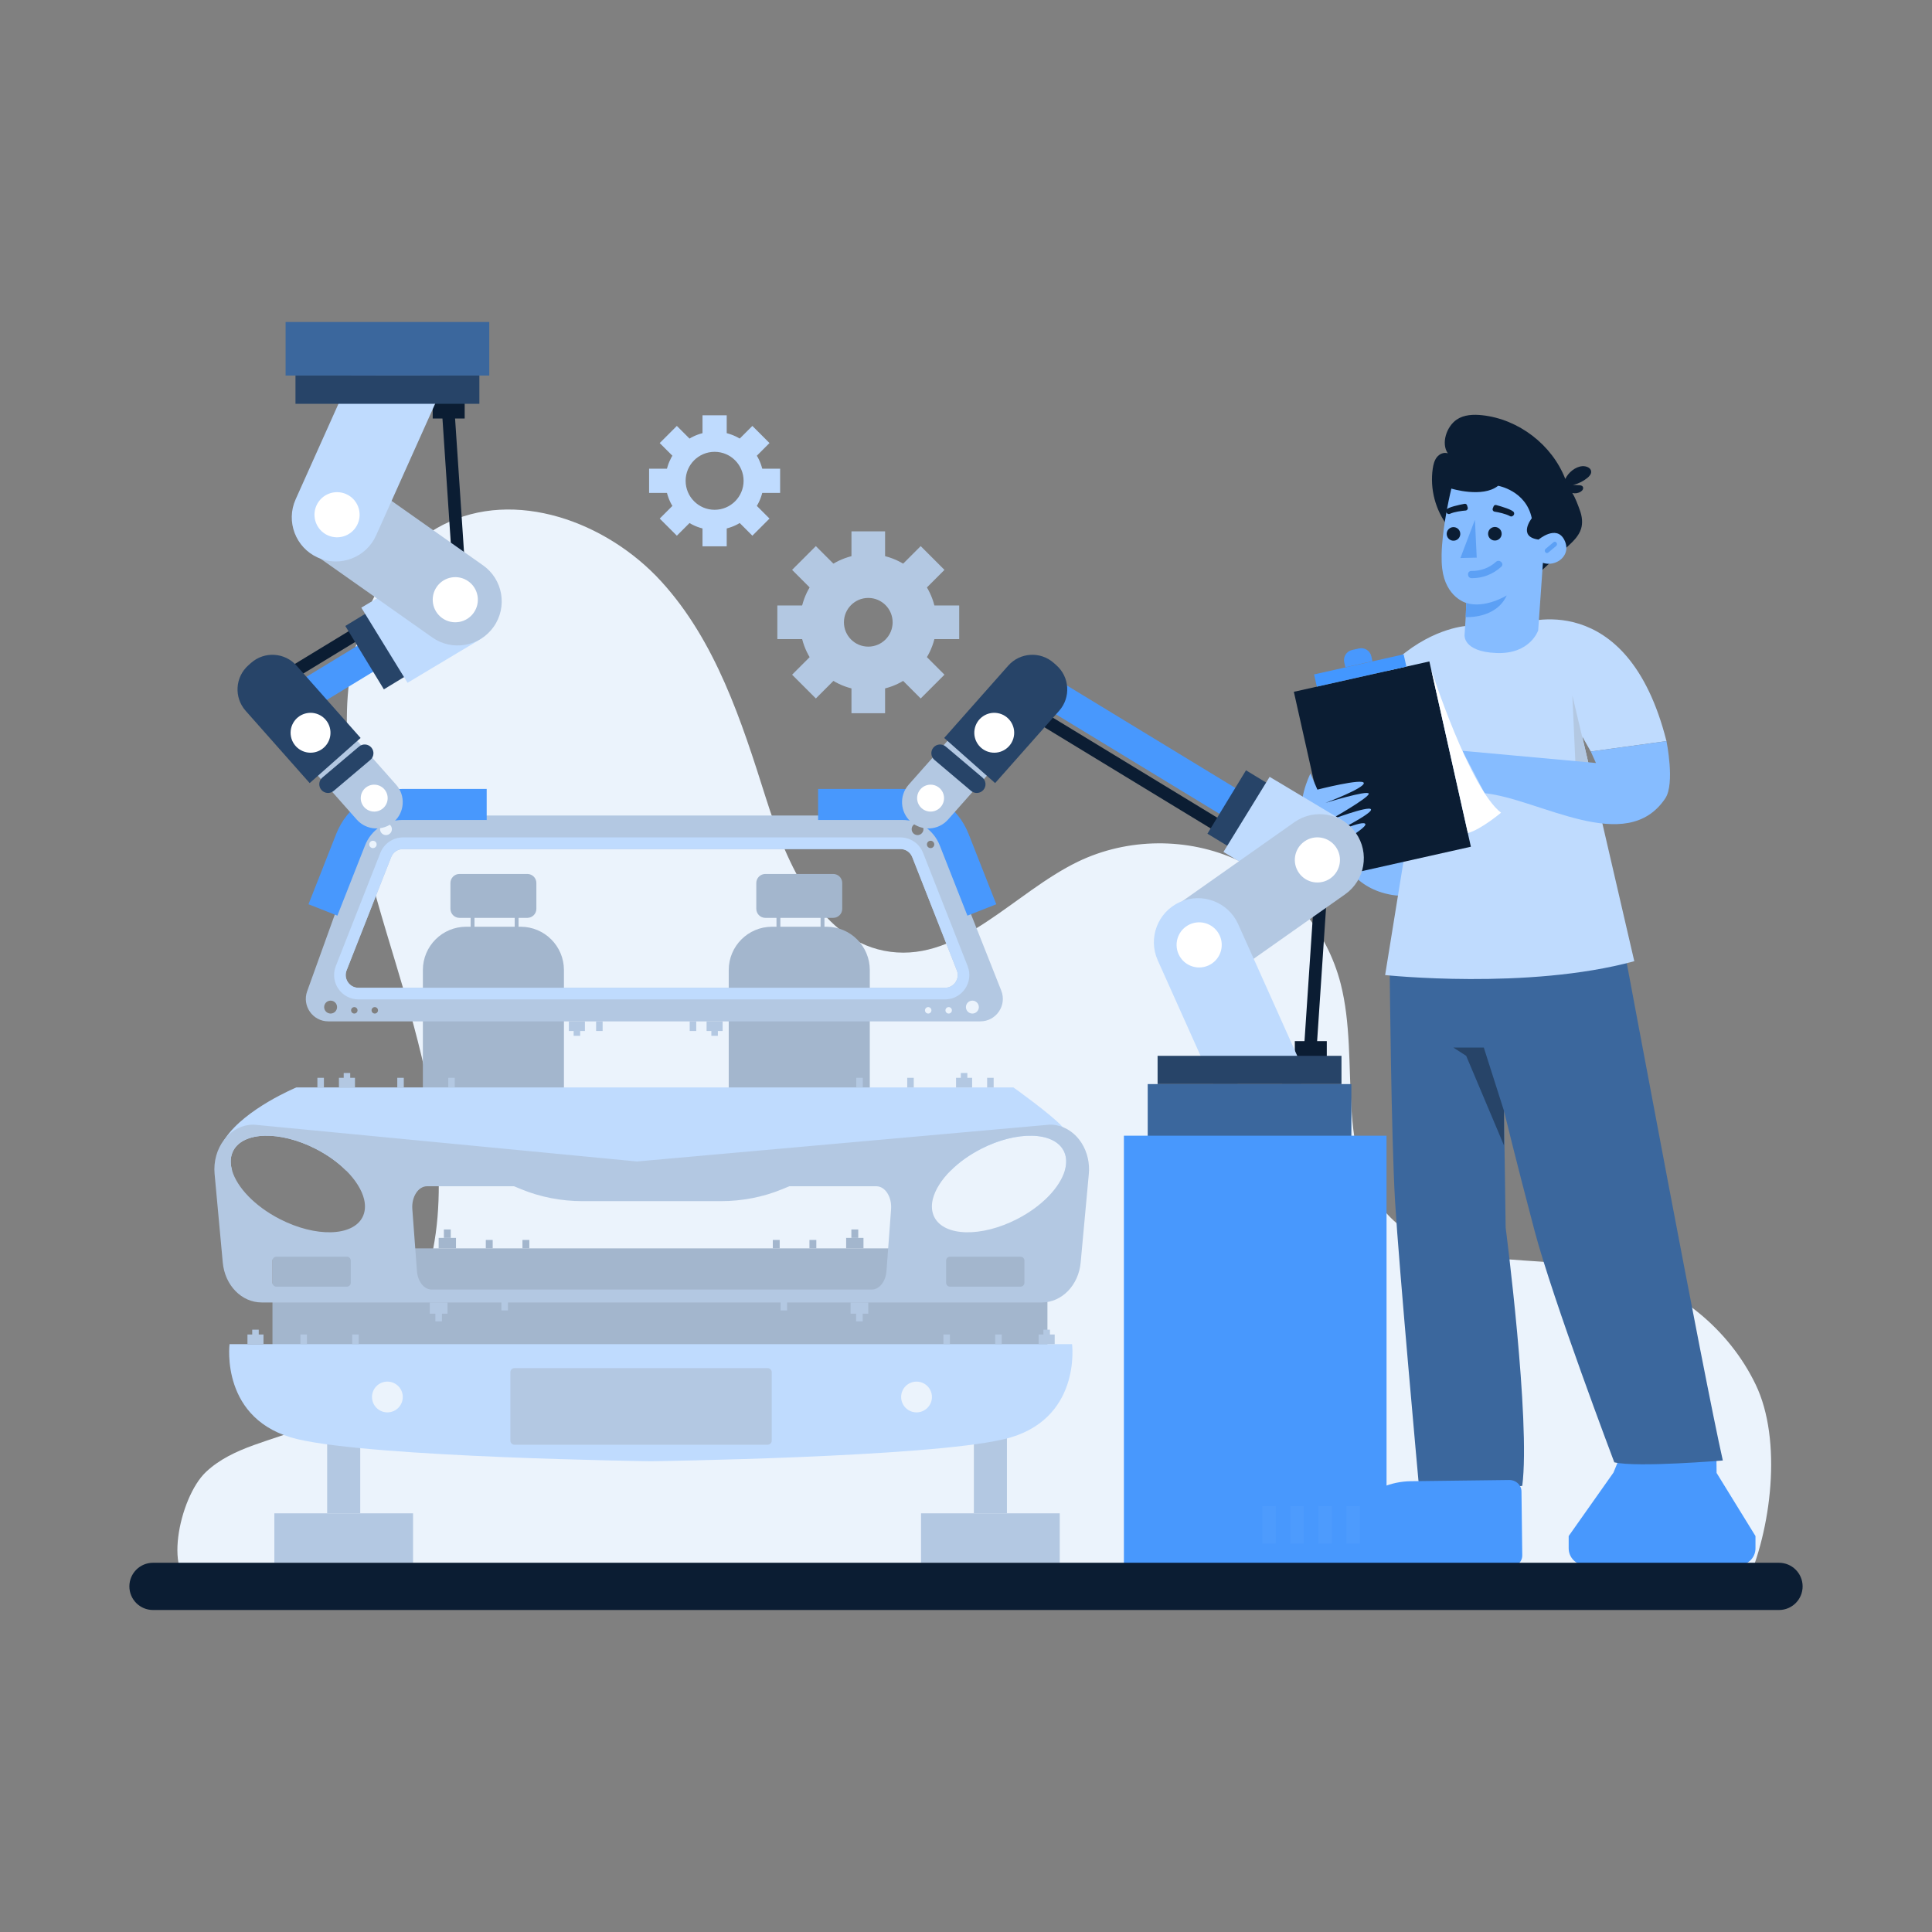 <svg xmlns="http://www.w3.org/2000/svg" viewBox="0 0 3000 3000" id="CarManufacturingUsingRobots">
  <rect x="0" y="0" width="3000" height="3000" fill="#808080" stroke="none"/>
  <path fill="#ebf3fc" d="m2710.52,2463.34H308.22c-57.19-7.86-30.48-137.89,11.46-177.55,41.94-39.66,103.63-47.95,156.43-71.28,122.63-54.19,192.23-191.09,203.27-324.69,11.04-133.61-26.32-266.02-65-394.38-38.68-128.36-79.49-259.12-75.56-393.13,3.32-113.18,48.08-235.65,148.85-287.3,111.63-57.21,254.27-5,338.9,87.58,84.63,92.58,124.72,216.3,162.49,335.91,32.73,103.66,85.73,225.28,193.51,239.44,109.18,14.34,192.07-92.01,291.21-139.93,77.2-37.31,171.15-38.04,248.91-1.91,77.76,36.12,137.82,108.37,159.1,191.43,30.97,120.83-11.56,268.63,73.94,359.46,85.15,90.46,233.46,57.42,354.07,87.18,93.21,23,174.79,89.26,216.4,175.78s24.53,226.21-15.68,313.39" class="colorebf0fc svgShape"></path>
  <path fill="#4898fd" d="m2513.07,2267.82l-7.66,18.76-69.58,98.6v19.07c0,14.41,11.68,26.09,26.09,26.09h237.88c14.41,0,26.1-11.68,26.1-26.09v-19.07l-60.39-98.04-.2-19.32h-152.23Z" class="colorfda948 svgShape"></path>
  <path fill="#86bcff" d="m2063.46,1222.11s-15.15,148.6,98.19,167.55c113.34,18.95,36.42-198.04,36.42-198.04l-134.61,30.5Z" class="colorff9686 svgShape"></path>
  <path fill="#3b679d" d="m2523.32,1480.95s123.37,662.11,151.88,786.87c0,0-132.88,11.18-168.53,2.87,0,0-95.13-251.11-123.95-360.16-28.92-109.45-47.35-185.58-47.35-185.58l2.6,181.24s38.87,300.01,25.8,401c0,0-129.06,18.82-161.14-7.32,0,0-30.42-334.28-36.36-434.09s-8.32-355.27-8.32-355.27l365.36-29.56Z" class="color713b9d svgShape"></path>
  <path fill="#bfdbfe" d="m2537.71,1492.54c-165.16,45.15-386.89,21.54-386.89,21.54l32.08-198.43-8.87-90.69c-3.84,9.97-5.52,12.39-5.52,12.39l-105.07-15.24s61.51-160.34,108.81-200.84c56.03-47.97,107.37-49.58,107.37-49.58l68.15-9.97,15.12,6.41s163.68-59.2,224.79,182.65l-117.55,16.14-13.21-23.22,80.79,348.84Z" class="colord7e1fb svgShape"></path>
  <path fill="#b3c8e2" d="m2446.41,1187.7l-4.85-107.79,26.18,110.45s-5.34,5.96-21.32-2.65" class="colorb7b3e2 svgShape"></path>
  <path fill="#86bcff" d="m2478.16,1184.78l-8.02-17.86,117.55-16.14s13.47,65.9-1.82,88.85c-60.24,90.36-194.58,1.14-280.6-8l-34.52-65.81,207.41,18.96Z" class="colorff9686 svgShape"></path>
  <rect width="215.64" height="294.84" x="2038.77" y="1046.91" fill="#0b1d33" transform="rotate(-12.63 2147.371 1194.677)" class="color0b2933 svgShape"></rect>
  <rect width="142.52" height="19.5" x="2040.95" y="1031.22" fill="#4397ff" transform="rotate(-12.63 2113.033 1041.28)" class="colorffae43 svgShape"></rect>
  <path fill="#4898fd" d="m2131.11,1026.74l-42.06,9.43-1.71-7.64c-1.95-8.69,3.52-17.31,12.21-19.26l10.6-2.37c8.69-1.95,17.31,3.52,19.26,12.21l1.71,7.64Z" class="colorfda948 svgShape"></path>
  <path fill="#ffffff" fill-rule="evenodd" d="m2222.56,1040.31s59.34,183.97,108.23,221.64c0,0-30.91,26.05-51.47,31.58l-56.76-253.22Z" class="colorffffff svgShape"></path>
  <path fill="#86bcff" d="m2056.04,1323.37s-12.12,7.97-30.25-36.79c-15.44-38.12,9.09-85.44,9.09-85.44l10.76,24.98s71.22-18.22,72.08-10.17c.86,8.05-59.55,30.8-59.55,30.8,0,0,65.62-20.28,67.17-14.38,1.55,5.89-62.39,41.9-62.39,41.9,0,0,63.03-23.98,65.92-17.47s-61.49,38.39-61.49,38.39c0,0,50.33-22.81,52.76-15.49,2.43,7.32-64.11,43.66-64.11,43.66" class="colorff9686 svgShape"></path>
  <path fill="#0b1d33" d="m2248.13,817.06c-19.3-25.04-27.94-58.04-23.37-89.32.93-6.34,2.48-12.84,6.46-17.86,3.98-5.02,10.97-8.13,16.98-5.91-10.82-15.51-1.93-41.77,13.71-52.4,11.35-7.72,26.09-8.3,39.73-6.8,56.62,6.19,108.3,45.84,128.95,98.92,4.61-9.91,15.81-19.22,26.72-19.82,5.81-.32,12.94,2.39,13.45,8.18.36,4.03-2.75,7.5-5.89,10.05-6.54,5.29-14.28,9.09-22.46,11.03,3.23-.29,6.15.36,9.39.39,2.11.02,4.5.25,5.77,1.93.96,1.28.94,3.11.26,4.55-.68,1.44-1.92,2.55-3.26,3.42-3.82,2.48-8.69,3.25-13.09,2.09,4.96,8.04,8.91,18.85,12.05,27.76,3.14,8.91,4.34,18.78,1.56,27.81-3.43,11.14-12.33,19.59-20.89,27.51-21.2,19.62-42.4,39.24-63.61,58.86-19.26-15.06-42.38-24.2-63.67-36.22-21.3-12.02-43.86-34.78-58.79-54.15" class="color0b2933 svgShape"></path>
  <path fill="#86bcff" fill-rule="evenodd" d="m2239.44,882.95c5.42,44.91,37.36,53.32,37.36,53.32l-.85,21.9-1.78,27.85s-2.91,25.95,49.58,27.99c52.5,2.04,64.75-35.15,64.75-35.15l6.57-94.08.75-10.8c3.07,1.03,6.23,1.49,9.34,1.46,14.17-.15,27.35-10.66,27.1-25.07-.06-3.83-1.08-7.94-3.28-12.21-12.29-23.81-39.91-.28-39.91-.28-33.28-4.53-10.52-33.16-10.52-33.16-9.01-43.08-52.3-50.39-52.3-50.39-24.08,19.3-72.59,4.35-72.59,4.35,0,0-3.25,13.14-6.74,31.74-.34,1.78-.68,3.6-1.01,5.47-.84,4.65-1.67,9.57-2.45,14.64-1.09,7.03-2.1,14.36-2.92,21.74-1.09,9.87-1.85,19.82-2.02,29.19-.14,7.66.12,14.94.91,21.49" class="colorff9686 svgShape"></path>
  <path fill="#0b1d33" d="M2344.8 801.51c1.07.59 2.34.63 3.44.1 1.7-.83 3.66-2.51 2.68-5.71-1.3-4.23-20.23-9.68-27.64-11.67-1.67-.45-3.41.43-4.05 2.04l-1.28 3.28c-.85 2.17.52 4.57 2.81 4.94 6.12.99 17.1 3.19 24.04 7.01M2251.35 797.88c-1.11.5-2.39.45-3.44-.17-1.62-.96-3.46-2.79-2.22-5.9 1.63-4.11 20.91-8.08 28.46-9.49 1.7-.32 3.37.69 3.87 2.35l1.02 3.37c.68 2.23-.87 4.51-3.19 4.71-6.18.51-17.29 1.85-24.51 5.13" class="color0b2933 svgShape"></path>
  <path fill="#5ca0f5" d="m2276.79,936.27l-.85,21.9s46.89,3.3,63.72-33.58c0,0-33.49,20.84-62.87,11.69" class="colorf5675c svgShape"></path>
  <polygon fill="#5ca0f5" points="2290.27 807.03 2267.71 866.5 2293.04 865.9 2290.27 807.03" class="colorf5675c svgShape"></polygon>
  <path fill="#0b1d33" d="M2310.75 829.92c.6 5.79 5.79 10 11.58 9.39 5.79-.6 10-5.79 9.39-11.58-.6-5.79-5.79-10-11.58-9.39-5.79.6-10 5.79-9.39 11.58M2246.5 830.15c.6 5.79 5.79 10 11.58 9.39 5.79-.6 10-5.79 9.39-11.58-.6-5.79-5.79-10-11.58-9.39-5.79.6-10 5.79-9.39 11.58" class="color0b2933 svgShape"></path>
  <path fill="#5ca0f5" d="m2400.03,852.26c4.06-3.42,8.12-6.85,12.19-10.27,3.52-2.96,7.7,2.8,4.21,5.75-4.06,3.42-8.13,6.85-12.19,10.27-3.52,2.96-7.7-2.8-4.21-5.75" class="colorf5675c svgShape"></path>
  <path fill="#5ca0f5" fill-rule="evenodd" d="m2284.73,886.61c14.25.15,27.66-4.63,38.28-14.22,5.31-4.8,13.49,2.87,8.12,7.71-12.75,11.52-28.72,17.88-45.97,17.7-7.19-.07-7.65-11.27-.43-11.19" class="colorf5675c svgShape"></path>
  <polygon fill="#274468" points="2335.38 1724.94 2304.03 1626.6 2256.68 1626.6 2276.68 1639.48 2335.38 1778.58 2335.38 1724.94" class="color462768 svgShape"></polygon>
  <path fill="#4898fd" d="m2079.68,2408.8l.05,3.94c.16,13.14,11.45,23.64,25.22,23.47l240.27-2.99c10.37-.13,18.67-8.25,18.55-18.14l-1.23-99.29c-.12-9.89-8.63-17.81-19-17.68l-152.65,1.9c-62.16.77-111.95,49.47-111.21,108.79" class="colorfda948 svgShape"></path>
  <rect width="51.34" height="244.01" x="508.02" y="2105.87" fill="#b3c8e2" class="colorb7b3e2 svgShape"></rect>
  <rect width="215.37" height="76.8" x="426.01" y="2349.88" fill="#b3c8e2" class="colorb7b3e2 svgShape"></rect>
  <rect width="51.34" height="244.01" x="1512.21" y="2105.87" fill="#b3c8e2" class="colorb7b3e2 svgShape"></rect>
  <rect width="215.37" height="76.8" x="1430.19" y="2349.88" fill="#b3c8e2" class="colorb7b3e2 svgShape"></rect>
  <rect width="1203.37" height="202.77" x="423.08" y="1938.47" fill="#a3b6cd" class="colora6a3cd svgShape"></rect>
  <path fill="#a3b6cd" d="M1350.62 1747.86h-219.04v-241.6c0-37.13 30.1-67.23 67.22-67.23h84.59c37.13 0 67.23 30.1 67.23 67.23v241.6ZM1293.79 1357.09h-105.39c-7.75 0-14.03 6.28-14.03 14.03v40.09c0 7.75 6.28 14.03 14.03 14.03h105.39c7.75 0 14.03-6.28 14.03-14.03v-40.09c0-7.75-6.28-14.03-14.03-14.03" class="colora6a3cd svgShape"></path>
  <rect width="6.01" height="29.21" x="1205.73" y="1420.95" fill="#a3b6cd" class="colora6a3cd svgShape"></rect>
  <rect width="6.02" height="29.21" x="1274.18" y="1420.95" fill="#a3b6cd" class="colora6a3cd svgShape"></rect>
  <path fill="#a3b6cd" d="M875.68 1747.86h-219.04v-241.6c0-37.13 30.1-67.23 67.22-67.23h84.59c37.13 0 67.23 30.1 67.23 67.23v241.6ZM818.85 1357.09h-105.39c-7.75 0-14.03 6.28-14.03 14.03v40.09c0 7.75 6.28 14.03 14.03 14.03h105.39c7.75 0 14.03-6.28 14.03-14.03v-40.09c0-7.75-6.28-14.03-14.03-14.03" class="colora6a3cd svgShape"></path>
  <rect width="6.01" height="29.21" x="730.78" y="1420.95" fill="#a3b6cd" class="colora6a3cd svgShape"></rect>
  <rect width="6.01" height="29.21" x="799.23" y="1420.95" fill="#a3b6cd" class="colora6a3cd svgShape"></rect>
  <path fill="#b3c8e2" d="m1554.73,1538.15l-89.67-226.3c-10.9-27.69-37.17-45.57-66.93-45.57h-772.3c-29.76,0-56.04,17.89-66.93,45.57l-81.94,227.33c-8.2,22.77,8.66,46.78,32.86,46.78h1012.43c24.67,0,41.57-24.88,32.48-47.81m-71.05-12.98c-3.74,5.51-9.72,8.66-16.38,8.66h-910.67c-6.65,0-12.62-3.15-16.36-8.66-3.74-5.5-4.52-12.2-2.07-18.38l69.18-175.82c3.02-7.65,10.25-12.58,18.45-12.58h772.3c8.2,0,15.44,4.93,18.42,12.58l69.21,175.82c2.43,6.19,1.69,12.89-2.07,18.38m-38.68-219.66c3.17,0,5.72,2.56,5.72,5.72s-2.56,5.7-5.72,5.7-5.7-2.56-5.7-5.7,2.56-5.72,5.7-5.72m-20.23-27.13c5.06,0,9.16,4.1,9.16,9.16s-4.1,9.18-9.16,9.18-9.16-4.11-9.16-9.18,4.1-9.16,9.16-9.16m-825.42,0c5.06,0,9.16,4.1,9.16,9.16s-4.1,9.18-9.16,9.18-9.18-4.11-9.18-9.18,4.11-9.16,9.18-9.16m-20.25,27.13c3.17,0,5.72,2.56,5.72,5.72s-2.56,5.7-5.72,5.7-5.7-2.56-5.7-5.7,2.56-5.72,5.7-5.72m-65.74,268.32c-5.53,0-10.03-4.5-10.03-10.03s4.5-10.03,10.03-10.03,10.03,4.48,10.03,10.03-4.48,10.03-10.03,10.03m36.8,0c-2.76,0-5.01-2.25-5.01-5.01s2.25-5.01,5.01-5.01,5.01,2.23,5.01,5.01-2.25,5.01-5.01,5.01m31.79,0c-2.76,0-5.01-2.25-5.01-5.01s2.25-5.01,5.01-5.01,5.01,2.23,5.01,5.01-2.23,5.01-5.01,5.01m859.35,0c-2.78,0-5.01-2.25-5.01-5.01s2.23-5.01,5.01-5.01,5,2.23,5,5.01-2.23,5.01-5,5.01m31.79,0c-2.76,0-5.01-2.25-5.01-5.01s2.25-5.01,5.01-5.01,5.01,2.23,5.01,5.01-2.25,5.01-5.01,5.01m36.8,0c-5.54,0-10.03-4.5-10.03-10.03s4.48-10.03,10.03-10.03,10.03,4.48,10.03,10.03-4.5,10.03-10.03,10.03" class="colorb7b3e2 svgShape"></path>
  <path fill="#bfdbfe" d="m1502.54,1500.17l-69.2-175.84c-5.69-14.48-19.65-23.99-35.21-23.99h-772.3c-15.56,0-29.52,9.51-35.23,23.99l-69.18,175.84c-9.77,24.83,8.53,51.7,35.21,51.7h910.69c26.68,0,44.98-26.87,35.21-51.7m-18.85,24.99c-3.74,5.51-9.72,8.66-16.38,8.66h-910.67c-6.65,0-12.61-3.15-16.36-8.66-3.74-5.5-4.52-12.2-2.07-18.38l69.18-175.82c3.02-7.65,10.25-12.58,18.45-12.58h772.3c8.2,0,15.44,4.93,18.42,12.58l69.21,175.82c2.43,6.19,1.69,12.89-2.07,18.38" class="colord7e1fb svgShape"></path>
  <rect width="24.92" height="14.98" x="883.34" y="1585.96" fill="#b3c8e2" class="colorb7b3e2 svgShape"></rect>
  <rect width="10.12" height="14.98" x="890.74" y="1593.44" fill="#b3c8e2" class="colorb7b3e2 svgShape"></rect>
  <rect width="24.92" height="14.98" x="1097.18" y="1585.96" fill="#b3c8e2" class="colorb7b3e2 svgShape"></rect>
  <rect width="10.12" height="14.98" x="1104.58" y="1593.44" fill="#b3c8e2" class="colorb7b3e2 svgShape"></rect>
  <rect width="10.12" height="14.98" x="925.63" y="1585.95" fill="#b3c8e2" class="colorb7b3e2 svgShape"></rect>
  <rect width="10.12" height="14.98" x="1070.98" y="1585.95" fill="#b3c8e2" class="colorb7b3e2 svgShape"></rect>
  <path fill="#bfdbfe" d="m1664.7,2087.17H356.44s-15.28,119.13,105.74,147.62c121.02,28.51,548.39,34.2,548.39,34.2,0,0,427.37-5.69,548.39-34.2,121.01-28.49,105.74-147.62,105.74-147.62m-1063.16,105.97c-13.21,0-23.9-10.69-23.9-23.9s10.69-23.88,23.9-23.88,23.88,10.69,23.88,23.88-10.69,23.9-23.88,23.9m821.65,0c-13.19,0-23.9-10.69-23.9-23.9s10.7-23.88,23.9-23.88,23.9,10.69,23.9,23.88-10.7,23.9-23.9,23.9" class="colord7e1fb svgShape"></path>
  <path fill="#b3c8e2" d="m1191.99,2243.33h-393.13c-3.51,0-6.35-2.84-6.35-6.35v-106.21c0-3.51,2.84-6.35,6.35-6.35h393.13c3.51,0,6.35,2.84,6.35,6.35v106.21c0,3.51-2.84,6.35-6.35,6.35" class="colorb7b3e2 svgShape"></path>
  <rect width="24.92" height="14.98" x="384.24" y="2072.19" fill="#b3c8e2" class="colorb7b3e2 svgShape"></rect>
  <rect width="10.12" height="14.98" x="391.64" y="2064.7" fill="#b3c8e2" class="colorb7b3e2 svgShape"></rect>
  <rect width="10.12" height="14.98" x="466.49" y="2072.19" fill="#b3c8e2" class="colorb7b3e2 svgShape"></rect>
  <rect width="10.12" height="14.98" x="546.92" y="2072.19" fill="#b3c8e2" class="colorb7b3e2 svgShape"></rect>
  <rect width="24.92" height="14.98" x="1612.8" y="2072.19" fill="#b3c8e2" class="colorb7b3e2 svgShape"></rect>
  <rect width="10.12" height="14.98" x="1620.2" y="2064.7" fill="#b3c8e2" class="colorb7b3e2 svgShape"></rect>
  <rect width="10.12" height="14.98" x="1545.36" y="2072.19" fill="#b3c8e2" class="colorb7b3e2 svgShape"></rect>
  <rect width="10.12" height="14.98" x="1464.93" y="2072.19" fill="#b3c8e2" class="colorb7b3e2 svgShape"></rect>
  <path fill="#bfdbfe" d="m1653.47,1817.44c2.46-8.45,2.81-16.57.79-23.93-.59-2.25-1.46-4.42-2.52-6.51-15.44-30.1-72.88-31.47-128.35-3.02-18.5,9.48-34.44,21.08-46.88,33.46h-939.18c-12.45-12.39-28.4-23.98-46.88-33.46-55.47-28.44-112.91-27.08-128.35,3.02-1.06,2.09-1.93,4.26-2.52,6.51-2.02,7.36-1.67,15.48.79,23.93h-21.47c-4.63-17.66.53-34.5,10.9-49.83,31.35-46.38,110.32-79.02,110.32-79.02h1113.58s59.6,42.51,76.45,61.48c34,38.38,37.17,67.37,37.17,67.37h-33.83Z" class="colord7e1fb svgShape"></path>
  <path fill="#b3c8e2" d="m1675.77,1769.59c-7.01-9-15.88-15.67-25.65-19.51-6.3-2.47-12.98-3.78-19.78-3.78l-641.24,57.23-595.48-57.23c-16.57,0-32.41,7.73-43.84,21.31-.55.64-1.09,1.3-1.61,1.98-11.28,14.51-16.74,33.89-14.96,53.19l12.7,137.66c3.25,35.34,29.22,62,60.39,62h1211.36c31.16,0,57.13-26.66,60.39-62l12.68-137.66c.16-1.72.26-3.46.31-5.17.02-.08.02-.16.02-.24.39-17.45-5.05-34.63-15.28-47.78m-1131.11,222.27c0,3.36-2.72,6.06-6.07,6.06h-109.45c-3.34,0-6.06-2.7-6.06-6.06v-34.44c0-3.34,2.72-6.06,6.06-6.06h109.45c3.36,0,6.07,2.72,6.07,6.06v34.44Zm18.22-101.85c-15.44,30.1-72.88,31.43-128.35,2.99-38.97-19.99-66.59-49.38-74.18-75.55-2.46-8.45-2.81-16.57-.79-23.93.59-2.25,1.46-4.42,2.52-6.51,15.44-30.1,72.88-31.47,128.35-3.02,18.48,9.48,34.42,21.07,46.88,33.46,14.77,14.67,24.65,30.42,28.09,44.98,2.33,10,1.66,19.41-2.52,27.58m820.79-12.5l-7.14,96.08c-1.22,16.36-11.1,28.81-22.85,28.81h-683.44c-11.75,0-21.6-12.45-22.82-28.81l-7.17-96.08c-1.41-19.01,9.22-35.5,22.85-35.5h135.1l11.18,4.61c29.54,12.18,62.24,18.53,95.42,18.53h214.29c33.18,0,65.89-6.35,95.42-18.53l11.17-4.61h135.15c13.6,0,24.23,16.49,22.82,35.5m207.06,114.35c0,3.36-2.72,6.06-6.07,6.06h-109.45c-3.34,0-6.06-2.7-6.06-6.06v-34.44c0-3.34,2.72-6.06,6.06-6.06h109.45c3.36,0,6.07,2.72,6.07,6.06v34.44Zm-11.47-98.86c-55.46,28.44-112.91,27.11-128.35-2.99-4.18-8.16-4.84-17.58-2.52-27.58,3.44-14.56,13.32-30.31,28.11-44.98,12.44-12.37,28.38-23.98,46.88-33.46,55.47-28.44,112.91-27.08,128.35,3.02,1.06,2.09,1.93,4.26,2.52,6.51,2.02,7.36,1.67,15.48-.79,23.93-7.59,26.16-35.21,55.55-74.2,75.55" class="colorb7b3e2 svgShape"></path>
  <rect width="24.92" height="14.98" x="526.3" y="1673.62" fill="#b3c8e2" class="colorb7b3e2 svgShape"></rect>
  <rect width="10.12" height="14.98" x="533.7" y="1666.13" fill="#b3c8e2" class="colorb7b3e2 svgShape"></rect>
  <rect width="10.12" height="14.98" x="492.84" y="1673.62" fill="#b3c8e2" class="colorb7b3e2 svgShape"></rect>
  <rect width="10.12" height="14.98" x="616.89" y="1673.62" fill="#b3c8e2" class="colorb7b3e2 svgShape"></rect>
  <rect width="10.12" height="14.98" x="696.04" y="1673.62" fill="#b3c8e2" class="colorb7b3e2 svgShape"></rect>
  <rect width="24.92" height="14.98" x="1484.56" y="1673.62" fill="#b3c8e2" class="colorb7b3e2 svgShape"></rect>
  <rect width="10.12" height="14.98" x="1491.96" y="1666.13" fill="#b3c8e2" class="colorb7b3e2 svgShape"></rect>
  <rect width="10.12" height="14.98" x="1532.82" y="1673.62" fill="#b3c8e2" class="colorb7b3e2 svgShape"></rect>
  <rect width="10.12" height="14.98" x="1408.76" y="1673.62" fill="#b3c8e2" class="colorb7b3e2 svgShape"></rect>
  <rect width="10.12" height="14.98" x="1329.62" y="1673.62" fill="#b3c8e2" class="colorb7b3e2 svgShape"></rect>
  <rect width="10.12" height="14.98" x="778.61" y="2019.82" fill="#b3c8e2" class="colorb7b3e2 svgShape"></rect>
  <rect width="10.12" height="14.98" x="1212.12" y="2019.82" fill="#b3c8e2" class="colorb7b3e2 svgShape"></rect>
  <rect width="27.49" height="17.47" x="667.4" y="2022.43" fill="#b3c8e2" class="colorb7b3e2 svgShape"></rect>
  <rect width="10.21" height="24.49" x="676.04" y="2027.3" fill="#b3c8e2" class="colorb7b3e2 svgShape"></rect>
  <rect width="27.49" height="17.47" x="1320.76" y="2022.43" fill="#b3c8e2" class="colorb7b3e2 svgShape"></rect>
  <rect width="10.21" height="24.49" x="1329.4" y="2027.3" fill="#b3c8e2" class="colorb7b3e2 svgShape"></rect>
  <rect width="26.92" height="16.27" x="681.14" y="1922.2" fill="#a3b6cd" class="colora6a3cd svgShape"></rect>
  <rect width="10.69" height="13.08" x="689.26" y="1909.11" fill="#a3b6cd" class="colora6a3cd svgShape"></rect>
  <rect width="10.69" height="13.08" x="754.36" y="1925.39" fill="#a3b6cd" class="colora6a3cd svgShape"></rect>
  <rect width="10.69" height="13.08" x="811.26" y="1925.39" fill="#a3b6cd" class="colora6a3cd svgShape"></rect>
  <rect width="26.92" height="16.27" x="1313.89" y="1922.2" fill="#a3b6cd" class="colora6a3cd svgShape"></rect>
  <rect width="10.69" height="13.08" x="1322" y="1909.11" fill="#a3b6cd" class="colora6a3cd svgShape"></rect>
  <rect width="10.69" height="13.08" x="1256.9" y="1925.39" fill="#a3b6cd" class="colora6a3cd svgShape"></rect>
  <rect width="10.69" height="13.08" x="1200" y="1925.39" fill="#a3b6cd" class="colora6a3cd svgShape"></rect>
  <path fill="#4898fd" d="m1502.19,1421.81l-42.98-109.12c-9.43-23.95-32.16-39.43-57.91-39.43h-130.95v-48.21h130.95c45.68,0,86.02,27.47,102.76,69.97l42.98,109.12-44.85,17.67Z" class="colorfda948 svgShape"></path>
  <rect width="49.63" height="44.77" x="2010.6" y="1616.66" fill="#0b1d33" class="color0b2933 svgShape"></rect>
  <rect width="19.56" height="344.71" x="1749.9" y="1029.31" fill="#0b1d33" transform="rotate(-58.68 1759.793 1201.685)" class="color0b2933 svgShape"></rect>
  <rect width="289.26" height="19.56" x="1897.43" y="1510.13" fill="#0b1d33" transform="rotate(-86.17 2041.917 1519.929)" class="color0b2933 svgShape"></rect>
  <path fill="#b3c8e2" d="m1414.45,1276.15h0c16.88,14.95,42.7,13.39,57.65-3.5l109.58-123.72c14.95-16.88,13.39-42.7-3.5-57.65-16.88-14.95-42.69-13.39-57.65,3.5l-109.58,123.72c-14.95,16.88-13.39,42.69,3.5,57.65" class="colorb7b3e2 svgShape"></path>
  <path fill="#ffffff" d="M1429.36 1225.47c7.66-8.64 20.87-9.44 29.51-1.79 8.64 7.65 9.44 20.87 1.79 29.51-7.66 8.64-20.87 9.44-29.51 1.79-8.64-7.65-9.44-20.87-1.79-29.51M1533.69 1109.99c7.66-8.64 20.87-9.44 29.51-1.79 8.64 7.65 9.44 20.87 1.79 29.51-7.66 8.64-20.87 9.44-29.51 1.79-8.64-7.65-9.45-20.87-1.79-29.51" class="colorffffff svgShape"></path>
  <rect width="47.14" height="326.41" x="1746.17" y="997.53" fill="#4898fd" transform="rotate(-58.68 1769.8 1160.744)" class="colorfda948 svgShape"></rect>
  <rect width="115.2" height="44.42" x="1866.18" y="1234.61" fill="#274468" transform="rotate(-58.68 1923.843 1256.823)" class="color462768 svgShape"></rect>
  <path fill="#274468" d="m1466.12,1145.91l79.11,70.06,99.43-112.27c18.33-20.7,16.41-52.34-4.29-70.67l-4.15-3.68c-20.7-18.33-52.34-16.41-70.67,4.28l-99.43,112.27Z" class="color462768 svgShape"></path>
  <path fill="#bfdbfe" d="m1899.75,1322.93l111,66.4c32.45,19.4,74.49,8.84,93.91-23.61,6.59-11.01,9.72-23.13,9.72-35.09,0-23.29-11.89-46-33.33-58.82l-109.56-65.53-71.74,116.65Z" class="colord7e1fb svgShape"></path>
  <path fill="#ffffff" d="m2060.05,1298.2c16.61,9.94,22.02,31.46,12.09,48.07-9.94,16.61-31.46,22.02-48.07,12.09-16.61-9.94-22.02-31.46-12.09-48.07,9.94-16.61,31.46-22.02,48.07-12.09" class="colorffffff svgShape"></path>
  <path fill="#b3c8e2" d="m1807.35,1503.21h0c21.78,30.91,64.5,38.31,95.4,16.53l185.98-131.07c30.91-21.78,38.31-64.5,16.53-95.4-21.78-30.91-64.5-38.31-95.4-16.53l-185.98,131.07c-30.91,21.78-38.31,64.5-16.52,95.4" class="colorb7b3e2 svgShape"></path>
  <path fill="#ffffff" d="M1837.13 1439.35c15.82-11.15 37.69-7.36 48.84 8.46 11.15 15.82 7.36 37.69-8.46 48.84-15.82 11.15-37.69 7.36-48.84-8.46-11.15-15.82-7.36-37.69 8.46-48.84M2025.46 1306.63c15.82-11.15 37.69-7.36 48.84 8.46 11.15 15.82 7.36 37.69-8.46 48.84-15.82 11.15-37.69 7.36-48.84-8.46-11.15-15.82-7.36-37.69 8.46-48.84" class="colorffffff svgShape"></path>
  <path fill="#bfdbfe" d="m1981.32,1733.24h0c34.5-15.47,49.93-55.98,34.46-90.49l-93.09-207.61c-15.47-34.5-55.98-49.93-90.49-34.46-34.5,15.47-49.93,55.98-34.46,90.49l93.09,207.61c15.47,34.5,55.98,49.93,90.49,34.46" class="colord7e1fb svgShape"></path>
  <path fill="#ffffff" d="M1924.33 1691.8c-7.92-17.66-.02-38.4 17.64-46.32 17.66-7.92 38.4-.02 46.32 17.64 7.92 17.66.02 38.4-17.64 46.32-17.66 7.92-38.4.02-46.32-17.64M1830.07 1481.57c-7.92-17.66-.02-38.4 17.64-46.32 17.66-7.92 38.4-.02 46.32 17.64 7.92 17.66.02 38.4-17.64 46.32-17.66 7.92-38.4.02-46.32-17.64" class="colorffffff svgShape"></path>
  <rect width="316.25" height="83.14" x="1782.15" y="1683.37" fill="#3b679d" class="color713b9d svgShape"></rect>
  <rect width="285.55" height="43.89" x="1797.5" y="1639.48" fill="#274468" class="color462768 svgShape"></rect>
  <path fill="#ffffff" d="m1513.38,1132.34c3.03-16.83,19.14-28.02,35.97-24.99,16.83,3.03,28.02,19.14,24.99,35.97-3.03,16.83-19.14,28.02-35.97,24.99-16.83-3.03-28.02-19.14-24.99-35.97" class="colorffffff svgShape"></path>
  <path fill="#274468" d="m1450.99,1179.97l56.94,48.14c5.73,4.85,14.3,4.13,19.15-1.6,4.84-5.73,4.13-14.3-1.6-19.15l-56.94-48.14c-5.73-4.85-14.3-4.13-19.15,1.6-4.85,5.73-4.13,14.3,1.6,19.15" class="color462768 svgShape"></path>
  <rect width="407.83" height="672.48" x="1745.19" y="1763.51" fill="#4898fd" class="colorfda948 svgShape"></rect>
  <rect width="20.82" height="58.42" x="1960.14" y="2338.62" fill="#4d9bfd" class="colorfd934d svgShape"></rect>
  <rect width="20.82" height="58.42" x="2003.68" y="2338.62" fill="#4d9bfd" class="colorfd934d svgShape"></rect>
  <rect width="20.82" height="58.42" x="2047.21" y="2338.62" fill="#4d9bfd" class="colorfd934d svgShape"></rect>
  <rect width="20.82" height="58.42" x="2090.74" y="2338.62" fill="#4d9bfd" class="colorfd934d svgShape"></rect>
  <path fill="#b3c8e2" d="m1348.25,860.38c-58.48,0-105.91,47.41-105.91,105.91s47.42,105.91,105.91,105.91,105.91-47.42,105.91-105.91-47.41-105.91-105.91-105.91m0,143.71c-20.88,0-37.8-16.92-37.8-37.8s16.92-37.82,37.8-37.82,37.82,16.94,37.82,37.82-16.94,37.8-37.82,37.8" class="colorb7b3e2 svgShape"></path>
  <rect width="52.19" height="63.67" x="1322.16" y="825.08" fill="#b3c8e2" class="colorb7b3e2 svgShape"></rect>
  <rect width="52.19" height="63.67" x="1244.83" y="857.12" fill="#b3c8e2" transform="rotate(-45 1270.927 888.955)" class="colorb7b3e2 svgShape"></rect>
  <rect width="63.67" height="52.19" x="1207.06" y="940.19" fill="#b3c8e2" class="colorb7b3e2 svgShape"></rect>
  <rect width="63.67" height="52.19" x="1239.09" y="1017.52" fill="#b3c8e2" transform="rotate(-45 1270.917 1043.609)" class="colorb7b3e2 svgShape"></rect>
  <rect width="52.19" height="63.67" x="1322.16" y="1043.81" fill="#b3c8e2" class="colorb7b3e2 svgShape"></rect>
  <rect width="52.19" height="63.67" x="1399.49" y="1011.78" fill="#b3c8e2" transform="rotate(-45 1425.588 1043.612)" class="colorb7b3e2 svgShape"></rect>
  <rect width="63.67" height="52.19" x="1425.78" y="940.19" fill="#b3c8e2" class="colorb7b3e2 svgShape"></rect>
  <rect width="63.67" height="52.19" x="1393.75" y="862.86" fill="#b3c8e2" transform="rotate(-45 1425.598 888.958)" class="colorb7b3e2 svgShape"></rect>
  <path fill="#bfdbfe" d="m1109.64,670.3c-42.13,0-76.3,34.16-76.3,76.3s34.16,76.3,76.3,76.3,76.3-34.16,76.3-76.3-34.16-76.3-76.3-76.3m0,121.3c-24.85,0-45-20.14-45-45s20.15-45.01,45-45.01,45.01,20.16,45.01,45.01-20.16,45-45.01,45" class="colord7e1fb svgShape"></path>
  <rect width="37.6" height="45.87" x="1090.84" y="644.87" fill="#bfdbfe" class="colord7e1fb svgShape"></rect>
  <rect width="37.6" height="45.87" x="1035.13" y="667.95" fill="#bfdbfe" transform="rotate(-45 1053.934 690.886)" class="colord7e1fb svgShape"></rect>
  <rect width="45.87" height="37.6" x="1007.92" y="727.8" fill="#bfdbfe" class="colord7e1fb svgShape"></rect>
  <rect width="45.87" height="37.6" x="1030.99" y="783.51" fill="#bfdbfe" transform="rotate(-45 1053.927 802.309)" class="colord7e1fb svgShape"></rect>
  <rect width="37.6" height="45.87" x="1090.84" y="802.45" fill="#bfdbfe" class="colord7e1fb svgShape"></rect>
  <rect width="37.6" height="45.87" x="1146.55" y="779.37" fill="#bfdbfe" transform="rotate(-45 1165.355 802.304)" class="colord7e1fb svgShape"></rect>
  <rect width="45.87" height="37.6" x="1165.49" y="727.8" fill="#bfdbfe" class="colord7e1fb svgShape"></rect>
  <rect width="45.87" height="37.6" x="1142.42" y="672.09" fill="#bfdbfe" transform="rotate(-45 1165.357 690.893)" class="colord7e1fb svgShape"></rect>
  <path fill="#0b1d33" d="m2762.44,2500H237.56c-20.25,0-36.66-16.41-36.66-36.66s16.41-36.66,36.66-36.66h2524.88c20.25,0,36.66,16.41,36.66,36.66s-16.41,36.66-36.66,36.66" class="color0b2933 svgShape"></path>
  <path fill="#4898fd" d="m523.89,1421.81l-44.86-17.67,42.98-109.12c16.74-42.51,57.08-69.97,102.76-69.97h130.95v48.21h-130.95c-25.74,0-48.47,15.48-57.91,39.43l-42.98,109.12Z" class="colorfda948 svgShape"></path>
  <rect width="49.63" height="44.77" x="671.92" y="605.08" fill="#0b1d33" class="color0b2933 svgShape"></rect>
  <rect width="146.58" height="19.56" x="432.34" y="1003.57" fill="#0b1d33" transform="rotate(-31.32 505.553 1013.26)" class="color0b2933 svgShape"></rect>
  <rect width="19.56" height="289.26" x="693.59" y="601.97" fill="#0b1d33" transform="rotate(-3.83 704.093 747.384)" class="color0b2933 svgShape"></rect>
  <path fill="#b3c8e2" d="m611.62,1276.15h0c-16.88,14.95-42.7,13.39-57.65-3.5l-109.58-123.72c-14.95-16.88-13.39-42.7,3.5-57.65,16.89-14.95,42.7-13.39,57.65,3.5l109.58,123.72c14.95,16.88,13.39,42.69-3.5,57.65" class="colorb7b3e2 svgShape"></path>
  <path fill="#ffffff" d="M596.71 1225.47c-7.66-8.64-20.87-9.44-29.51-1.79-8.64 7.65-9.44 20.87-1.79 29.51 7.66 8.64 20.87 9.44 29.51 1.79 8.64-7.65 9.44-20.87 1.79-29.51M492.38 1109.99c-7.66-8.64-20.87-9.44-29.51-1.79-8.64 7.65-9.44 20.87-1.79 29.51 7.66 8.64 20.87 9.44 29.51 1.79 8.64-7.65 9.44-20.87 1.79-29.51" class="colorffffff svgShape"></path>
  <rect width="125.04" height="47.14" x="454.55" y="1029.87" fill="#4898fd" transform="rotate(-31.32 517.027 1053.375)" class="colorfda948 svgShape"></rect>
  <rect width="44.42" height="115.2" x="562.88" y="952.09" fill="#274468" transform="rotate(-31.32 585.035 1009.649)" class="color462768 svgShape"></rect>
  <path fill="#274468" d="m559.96,1145.91l-79.11,70.06-99.43-112.27c-18.33-20.7-16.41-52.34,4.28-70.67l4.15-3.68c20.7-18.33,52.34-16.41,70.67,4.28l99.43,112.27Z" class="color462768 svgShape"></path>
  <path fill="#bfdbfe" d="m561.06,943.58l111-66.39c32.45-19.4,74.49-8.84,93.91,23.61,6.59,11.01,9.72,23.13,9.72,35.09,0,23.29-11.89,46-33.33,58.81l-109.56,65.53-71.74-116.65Z" class="colord7e1fb svgShape"></path>
  <path fill="#ffffff" d="m721.37,968.31c16.61-9.94,22.02-31.46,12.09-48.07-9.94-16.61-31.46-22.02-48.07-12.09-16.61,9.94-22.02,31.46-12.09,48.07,9.94,16.61,31.46,22.02,48.07,12.09" class="colorffffff svgShape"></path>
  <path fill="#b3c8e2" d="m468.67,763.3h0c21.78-30.91,64.5-38.31,95.4-16.53l185.98,131.07c30.91,21.78,38.31,64.5,16.53,95.4s-64.5,38.31-95.4,16.53l-185.98-131.07c-30.91-21.78-38.31-64.5-16.53-95.4" class="colorb7b3e2 svgShape"></path>
  <path fill="#ffffff" d="M498.45 827.16c15.82 11.15 37.69 7.36 48.84-8.46 11.15-15.82 7.36-37.69-8.46-48.84-15.82-11.15-37.69-7.36-48.84 8.46-11.15 15.82-7.36 37.69 8.46 48.84M686.78 959.88c15.82 11.15 37.69 7.36 48.84-8.46 11.15-15.82 7.36-37.69-8.46-48.84-15.82-11.15-37.69-7.36-48.84 8.46-11.15 15.82-7.36 37.69 8.46 48.84" class="colorffffff svgShape"></path>
  <path fill="#bfdbfe" d="m642.64,533.27h0c34.5,15.47,49.93,55.98,34.46,90.49l-93.09,207.61c-15.47,34.5-55.98,49.93-90.49,34.46-34.5-15.47-49.93-55.98-34.46-90.49l93.09-207.61c15.47-34.5,55.98-49.93,90.49-34.46" class="colord7e1fb svgShape"></path>
  <path fill="#ffffff" d="M585.65 574.72c-7.92 17.66-.02 38.4 17.64 46.32 17.66 7.92 38.4.02 46.32-17.64 7.92-17.66.02-38.4-17.64-46.32-17.66-7.92-38.4-.02-46.32 17.64M491.39 784.94c-7.92 17.66-.02 38.4 17.64 46.32 17.66 7.92 38.4.02 46.32-17.64 7.92-17.66.02-38.4-17.64-46.32-17.66-7.92-38.4-.02-46.32 17.64" class="colorffffff svgShape"></path>
  <rect width="316.25" height="83.14" x="443.47" y="500" fill="#3b679d" class="color713b9d svgShape"></rect>
  <rect width="285.55" height="43.89" x="458.82" y="583.14" fill="#274468" class="color462768 svgShape"></rect>
  <path fill="#ffffff" d="m512.69,1132.34c-3.03-16.83-19.14-28.02-35.97-24.99-16.83,3.03-28.02,19.14-24.99,35.97,3.03,16.83,19.14,28.02,35.97,24.99,16.83-3.03,28.02-19.14,24.99-35.97" class="colorffffff svgShape"></path>
  <path fill="#274468" d="m575.08,1179.97l-56.94,48.14c-5.73,4.85-14.31,4.13-19.15-1.6-4.85-5.73-4.13-14.3,1.6-19.15l56.94-48.14c5.73-4.85,14.3-4.13,19.15,1.6,4.85,5.73,4.13,14.3-1.6,19.15" class="color462768 svgShape"></path>
</svg>
